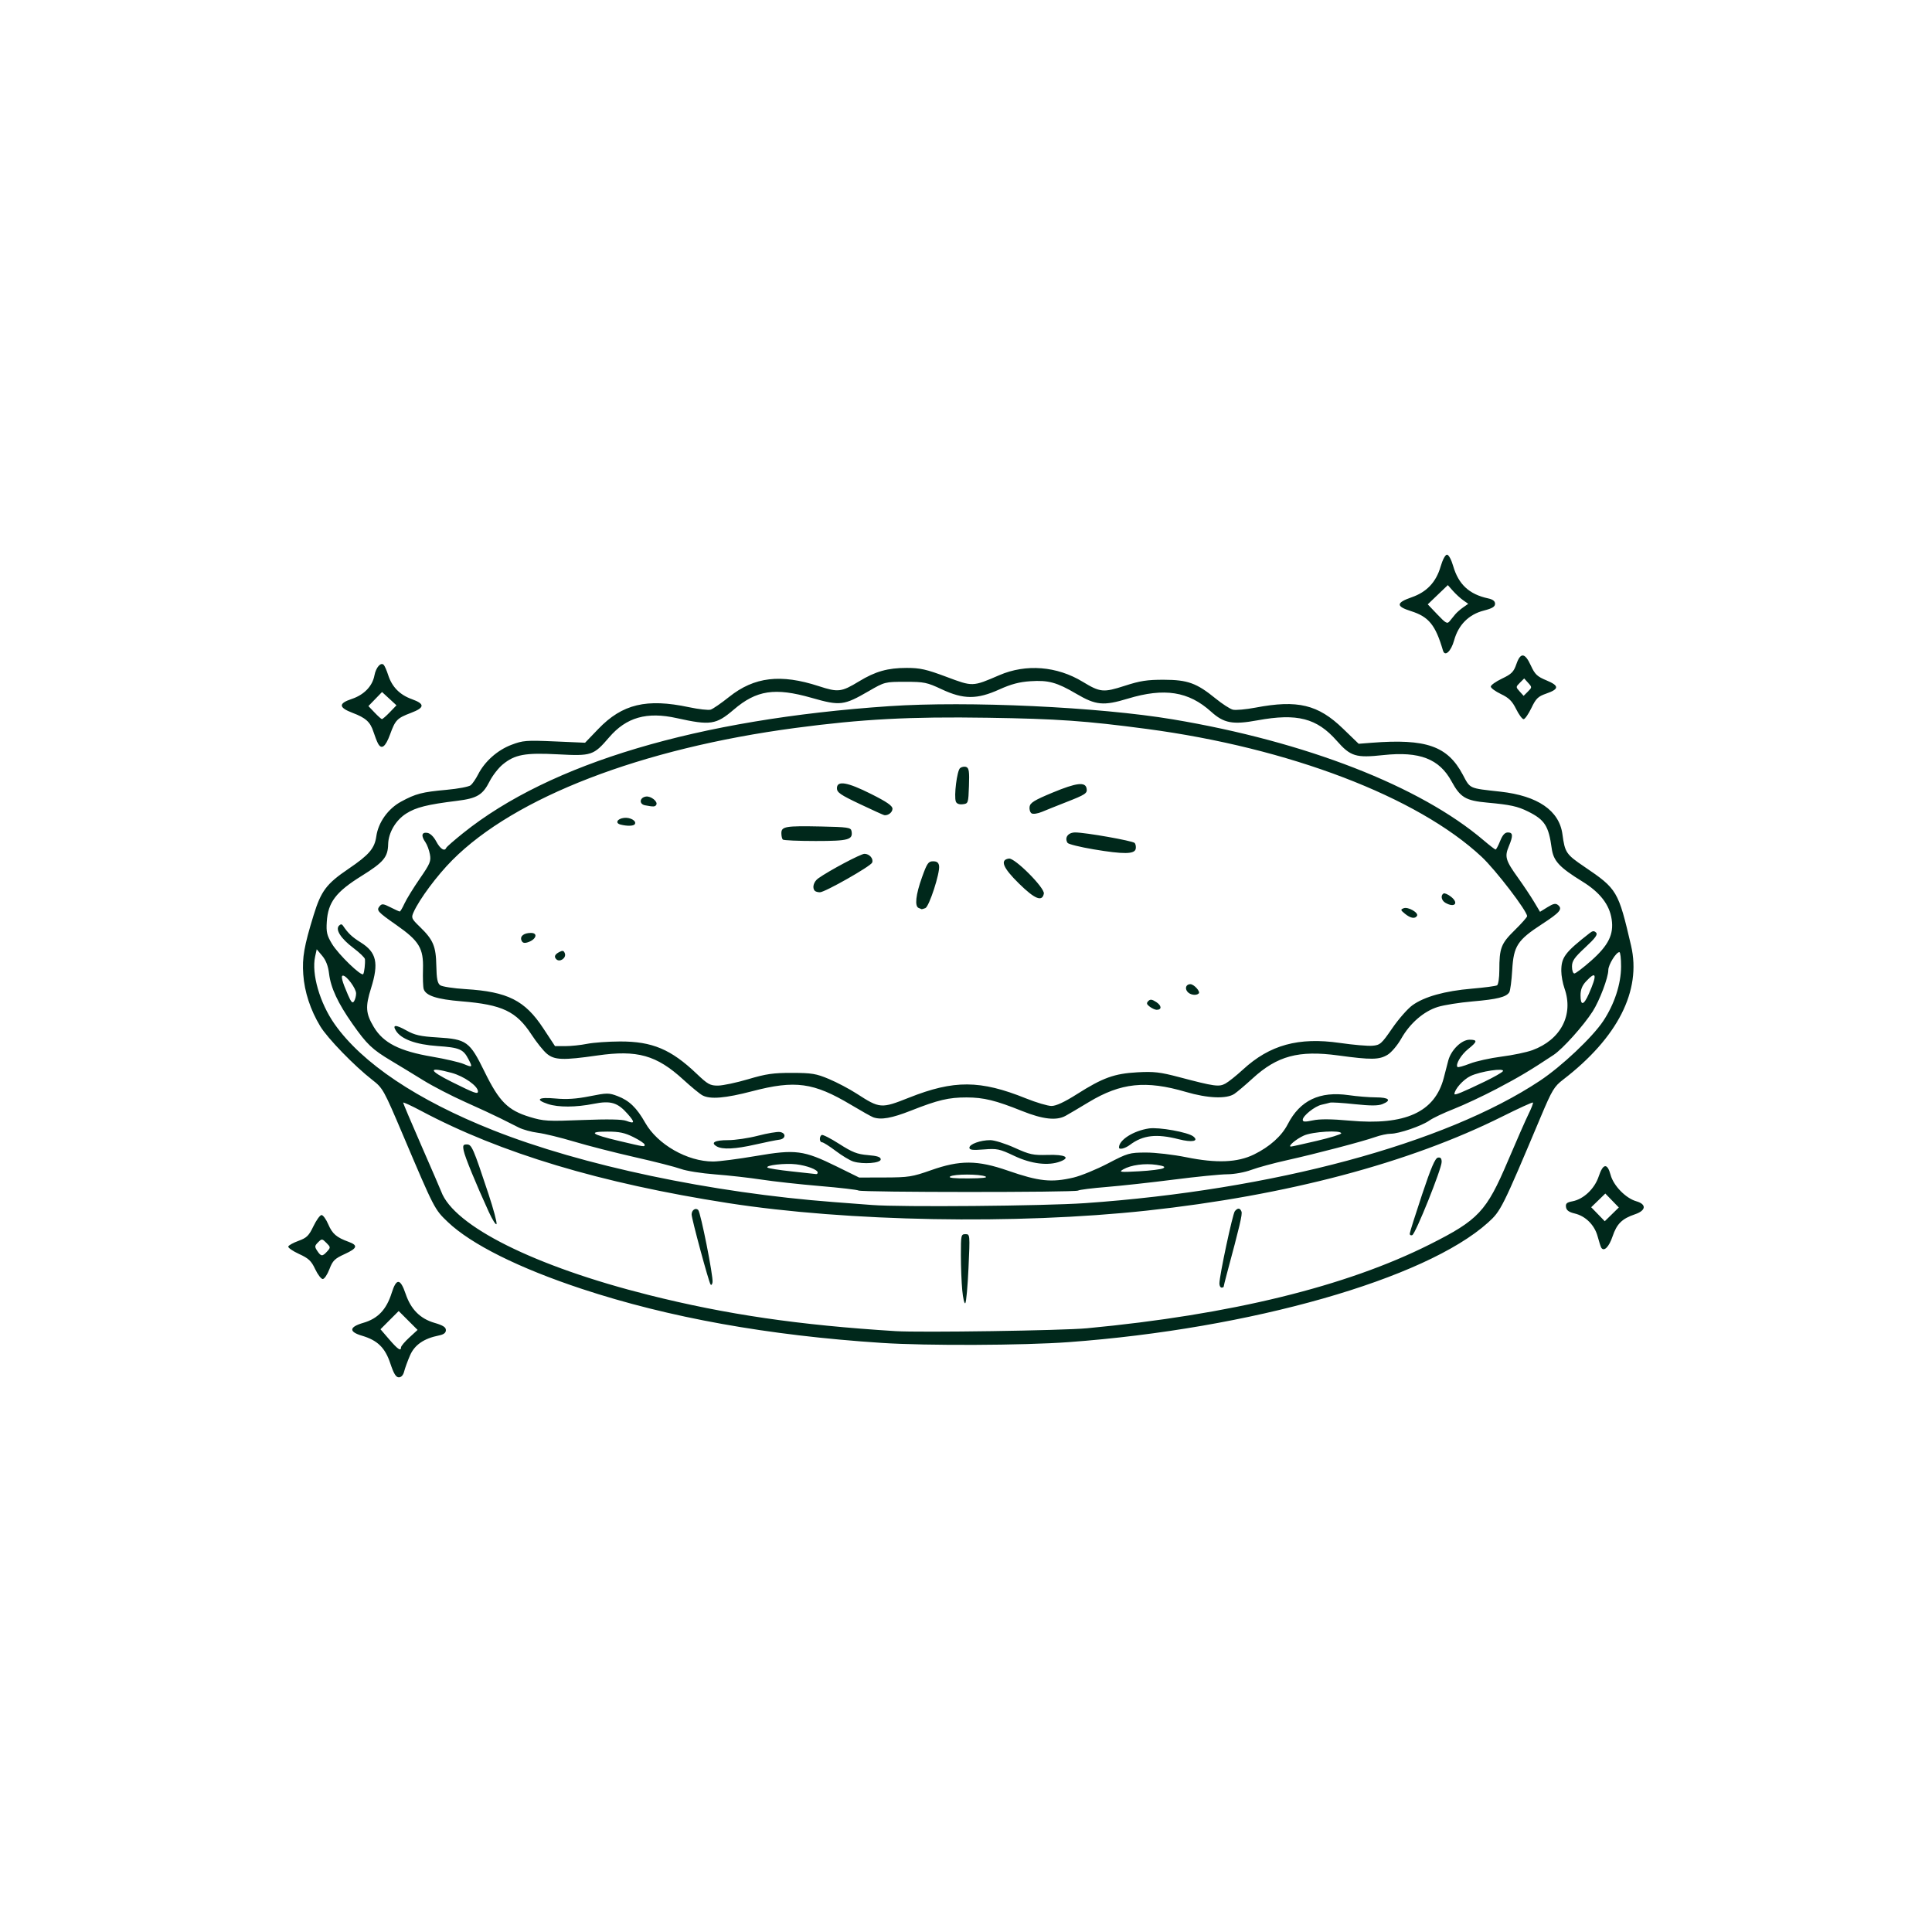 <svg xmlns="http://www.w3.org/2000/svg" xmlns:xlink="http://www.w3.org/1999/xlink" width="1000px" height="1000px" viewBox="0 0 1000 1000">
    <g id="c77e636f-47b2-4636-863c-00dd3fc204a2">
<rect style="stroke: rgb(193,193,193); stroke-width: 0; stroke-dasharray: none; stroke-linecap: butt; stroke-dashoffset: 0; stroke-linejoin: miter; stroke-miterlimit: 4; fill: rgb(255,255,255); fill-opacity: 0; fill-rule: nonzero; opacity: 1;" x="-500" y="-500" rx="0" ry="0" width="1000" height="1000" transform="matrix(1 0 0 1 500 500)"></rect>
</g>
<g id="1a9e3884-cbd2-41d0-8bea-c7807fa29040">
<g style="">
		<g id="1a9e3884-cbd2-41d0-8bea-c7807fa29040-child-0">
<path style="stroke: rgb(193,193,193); stroke-width: 0; stroke-dasharray: none; stroke-linecap: butt; stroke-dashoffset: 0; stroke-linejoin: miter; stroke-miterlimit: 4; fill: rgb(0,40,27); fill-rule: nonzero; opacity: 1;" transform="matrix(1.106 0 0 1.106 500 500) matrix(1 0 0 1 0 0)  translate(-512.406, -514.5)" d="M 242.99 700.48 C 240.55 693.14 237.01 689.68 229.78 687.54 C 223.44 685.68 223.66 683.44 230.38 681.49 C 237.17 679.52 241.18 675.29 243.63 667.50 C 245.84 660.48 247.67 660.61 250.17 667.96 C 252.62 675.20 256.98 679.56 263.68 681.51 C 267.63 682.66 269.00 683.53 269.00 684.90 C 269.00 686.18 268.01 686.95 265.77 687.40 C 258.69 688.81 254.32 691.83 252.19 696.79 C 251.07 699.38 249.85 702.74 249.47 704.25 C 249.04 705.98 248.11 707.00 246.97 707.00 C 245.63 707.00 244.60 705.31 242.99 700.48 Z M 248.00 692.97 C 248.00 692.40 249.74 690.33 251.88 688.37 L 255.75 684.81 L 251.33 680.39 L 246.91 675.97 L 242.65 680.23 L 238.39 684.50 L 242.44 689.20 C 246.49 693.90 248.00 694.92 248.00 692.97 Z M 473.00 690.89 C 419.72 687.40 373.32 679.05 332.65 665.62 C 303.24 655.91 280.86 644.75 269.89 634.30 C 263.69 628.40 263.60 628.23 248.93 593.64 C 239.90 572.36 239.52 571.67 234.58 567.82 C 226.15 561.26 213.65 548.38 210.21 542.71 C 205.60 535.09 202.81 526.59 202.25 518.42 C 201.70 510.55 202.66 505.12 207.09 490.73 C 210.60 479.35 213.08 476.04 223.44 469.01 C 233.06 462.48 235.63 459.48 236.43 453.85 C 237.36 447.29 241.91 440.91 248.01 437.59 C 254.86 433.86 257.88 433.08 269.29 432.05 C 274.68 431.57 279.78 430.60 280.62 429.90 C 281.46 429.20 283.03 426.90 284.11 424.78 C 287.19 418.75 293.14 413.47 299.64 411.00 C 305.06 408.94 306.58 408.82 319.81 409.39 L 334.13 410.01 L 340.34 403.55 C 351.54 391.90 362.94 389.17 382.75 393.38 C 387.29 394.34 391.87 394.86 392.92 394.52 C 393.98 394.19 397.89 391.49 401.61 388.52 C 413.31 379.20 425.66 377.72 443.46 383.52 C 452.60 386.49 454.06 386.32 462.33 381.30 C 470.05 376.61 475.77 375.00 484.70 375.00 C 490.93 375.00 493.84 375.66 503.20 379.16 C 515.63 383.82 515.40 383.83 528.00 378.40 C 540.49 373.01 554.98 374.16 567.03 381.49 C 575.19 386.45 576.70 386.60 586.72 383.36 C 593.89 381.03 597.24 380.52 605.00 380.54 C 616.14 380.57 620.35 382.09 629.21 389.31 C 632.33 391.85 635.97 394.21 637.29 394.54 C 638.60 394.87 643.40 394.43 647.95 393.57 C 667.63 389.84 677.18 392.14 688.83 403.41 L 696.17 410.50 L 702.33 410.02 C 727.76 408.05 737.75 411.55 744.88 424.92 C 748.47 431.66 747.58 431.26 762.50 432.91 C 779.98 434.85 790.04 441.75 791.53 452.83 C 792.68 461.40 793.26 462.26 801.73 468.00 C 817.20 478.49 817.66 479.27 823.66 505.00 C 828.57 526.04 817.42 548.02 791.86 567.67 C 787.67 570.89 786.67 572.56 781.48 584.87 C 763.32 627.98 762.73 629.16 756.66 634.62 C 727.30 661.01 645.58 684.29 560.41 690.53 C 539.16 692.08 494.03 692.27 473.00 690.89 Z M 569.00 684.04 C 636.27 677.70 690.26 664.49 729.48 644.78 C 752.24 633.34 755.96 629.37 765.96 605.85 C 770.01 596.31 774.41 586.32 775.73 583.65 C 777.05 580.98 777.95 578.62 777.72 578.39 C 777.50 578.17 771.06 581.11 763.41 584.93 C 719.76 606.73 662.45 621.90 597.00 628.98 C 535.95 635.58 456.98 634.15 401.00 625.44 C 341.43 616.16 294.61 602.10 257.42 582.31 C 252.79 579.85 249.00 578.11 249.00 578.45 C 249.00 578.79 252.88 587.94 257.62 598.78 C 262.36 609.63 266.49 619.17 266.79 620.00 C 272.71 636.18 310.64 655.10 364.00 668.49 C 400.30 677.60 434.24 682.57 479.50 685.38 C 491.16 686.10 557.66 685.11 569.00 684.04 Z M 568.00 625.49 C 655.93 619.37 736.61 597.67 781.00 568.20 C 791.17 561.45 805.58 547.85 810.64 540.23 C 815.87 532.35 818.95 522.92 818.98 514.75 C 818.99 511.04 818.63 508.00 818.19 508.00 C 816.65 508.00 813.00 513.92 813.00 516.41 C 813.00 519.88 808.93 530.66 805.71 535.71 C 801.46 542.37 791.70 553.26 787.42 556.10 C 776.41 563.40 771.17 566.52 760.69 572.03 C 754.40 575.33 745.40 579.55 740.71 581.39 C 736.01 583.23 730.88 585.66 729.30 586.79 C 725.71 589.34 715.03 593.00 711.16 593.00 C 709.56 593.00 706.28 593.70 703.88 594.56 C 698.05 596.63 676.16 602.37 662.50 605.41 C 656.45 606.75 649.03 608.77 646.00 609.89 C 642.86 611.06 638.00 611.95 634.66 611.97 C 631.46 611.99 620.21 613.11 609.66 614.46 C 599.12 615.81 584.98 617.36 578.24 617.91 C 571.50 618.45 565.47 619.21 564.84 619.60 C 563.40 620.49 463.55 620.46 462.11 619.57 C 461.52 619.21 453.36 618.26 443.97 617.47 C 434.58 616.68 422.30 615.32 416.70 614.46 C 411.09 613.60 401.33 612.50 395.00 612.02 C 388.67 611.54 381.48 610.40 379.00 609.48 C 376.52 608.57 366.85 606.09 357.50 603.98 C 348.15 601.86 335.33 598.58 329.00 596.68 C 322.67 594.79 315.06 592.93 312.09 592.56 C 309.11 592.19 305.06 591.08 303.09 590.09 C 301.11 589.10 297.25 587.16 294.50 585.78 C 291.75 584.40 284.33 580.95 278.00 578.13 C 271.67 575.30 262.90 570.76 258.50 568.04 C 254.10 565.32 247.35 561.21 243.50 558.91 C 234.49 553.53 232.03 551.19 225.30 541.61 C 218.42 531.82 215.10 524.68 214.31 517.97 C 213.90 514.51 212.84 511.78 211.12 509.73 L 208.55 506.67 L 207.80 510.09 C 206.03 518.13 209.98 531.81 216.91 541.67 C 229.77 559.97 255.60 577.28 291.08 591.35 C 332.69 607.86 393.37 620.65 450.50 624.98 C 458.20 625.56 466.30 626.18 468.50 626.35 C 481.80 627.40 548.93 626.81 568.00 625.49 Z M 562.75 613.50 C 566.18 612.69 573.39 609.73 578.77 606.93 C 588.10 602.05 588.89 601.83 596.52 601.80 C 600.95 601.78 609.39 602.76 615.50 604.00 C 629.72 606.88 639.45 606.48 647.17 602.71 C 654.53 599.10 660.12 594.10 662.97 588.57 C 668.73 577.36 677.92 572.99 691.54 574.95 C 695.37 575.51 701.09 575.97 704.25 575.98 C 710.44 576.00 711.73 577.36 707.25 579.15 C 705.25 579.95 701.70 579.95 694.25 579.16 C 688.62 578.55 683.44 578.23 682.75 578.45 C 682.06 578.66 680.30 579.10 678.83 579.42 C 675.66 580.11 670.00 584.63 670.00 586.47 C 670.00 587.48 671.01 587.54 674.73 586.75 C 677.98 586.05 683.35 586.09 691.98 586.87 C 717.95 589.22 731.81 582.92 735.99 566.89 C 736.62 564.48 737.57 560.84 738.09 558.80 C 739.38 553.84 744.31 549.00 748.08 549.00 C 751.89 549.00 751.76 549.89 747.44 553.34 C 744.10 556.00 741.33 560.67 742.44 561.77 C 742.71 562.04 745.31 561.33 748.21 560.19 C 751.12 559.05 757.78 557.58 763.00 556.91 C 768.22 556.25 774.75 554.89 777.50 553.88 C 790.80 548.99 796.85 537.33 792.50 525.00 C 791.67 522.66 791.00 518.98 791.00 516.82 C 791.00 510.42 792.69 508.16 804.29 499.09 C 805.66 498.01 806.36 497.96 807.26 498.86 C 808.16 499.76 806.97 501.39 802.22 505.80 C 797.08 510.57 796.00 512.13 796.00 514.78 C 796.00 516.55 796.50 518.00 797.12 518.00 C 797.73 518.00 801.30 515.28 805.05 511.96 C 813.09 504.83 815.63 499.68 814.57 492.64 C 813.54 485.75 809.12 480.06 800.86 474.96 C 790.04 468.28 787.31 465.32 786.51 459.44 C 785.09 448.96 783.25 446.09 775.50 442.23 C 770.53 439.76 767.19 439.03 756.37 438.04 C 746.25 437.12 743.75 435.63 739.65 428.11 C 733.91 417.54 724.65 413.97 707.76 415.79 C 694.82 417.19 692.39 416.44 685.90 409.08 C 676.59 398.50 667.38 396.13 648.81 399.53 C 637.23 401.66 633.10 400.89 627.12 395.49 C 616.59 385.98 605.25 384.20 588.13 389.38 C 576.74 392.83 573.19 392.49 564.00 387.09 C 554.94 381.76 550.97 380.67 542.61 381.22 C 537.37 381.56 533.53 382.58 528.00 385.08 C 517.57 389.80 511.23 389.78 501.03 385.00 C 494.13 381.76 492.84 381.50 483.99 381.50 C 474.53 381.50 474.34 381.55 466.96 385.82 C 455.19 392.63 453.52 392.83 440.12 389.00 C 422.98 384.10 414.35 385.41 403.71 394.52 C 395.43 401.60 392.81 401.99 377.00 398.49 C 363.04 395.39 353.46 398.11 345.42 407.46 C 338.09 415.99 337.22 416.28 321.42 415.44 C 306.07 414.63 301.26 415.51 295.57 420.20 C 293.57 421.85 290.82 425.40 289.46 428.08 C 286.23 434.46 283.59 436.04 274.24 437.20 C 260.29 438.92 255.01 440.24 250.42 443.16 C 245.54 446.25 242.10 452.10 241.98 457.50 C 241.84 463.56 239.86 465.93 229.51 472.37 C 217.49 479.85 213.84 484.67 213.26 493.83 C 212.95 498.64 213.32 500.20 215.70 504.15 C 218.69 509.11 229.53 519.58 230.32 518.28 C 230.83 517.45 231.30 513.31 231.11 511.28 C 231.05 510.61 228.60 508.25 225.66 506.03 C 219.85 501.65 217.16 497.44 218.99 495.61 C 219.75 494.85 220.30 494.84 220.79 495.56 C 223.29 499.26 225.03 500.90 229.19 503.50 C 236.54 508.10 237.67 513.10 233.99 524.84 C 231.24 533.59 231.46 536.68 235.25 543.03 C 239.71 550.50 247.25 554.33 262.58 556.94 C 268.67 557.98 275.30 559.52 277.33 560.36 C 281.46 562.09 281.56 561.99 279.57 558.13 C 277.13 553.42 275.38 552.67 265.04 551.96 C 254.88 551.25 248.07 548.74 245.63 544.80 C 243.83 541.91 245.49 541.86 250.49 544.65 C 254.43 546.85 257.02 547.44 264.89 547.92 C 278.75 548.76 280.13 549.76 287.10 563.98 C 293.97 578.00 298.01 582.03 308.29 585.16 C 314.75 587.12 316.64 587.23 332.93 586.58 C 344.82 586.12 351.51 586.24 353.43 586.97 C 357.44 588.50 357.59 587.74 354.07 583.73 C 349.36 578.37 346.12 577.41 338.15 579.00 C 329.81 580.66 321.61 580.70 316.75 579.09 C 310.50 577.02 312.23 575.76 320.27 576.51 C 325.51 577.00 329.98 576.71 336.27 575.46 C 344.47 573.83 345.26 573.83 349.41 575.41 C 354.83 577.48 358.32 580.86 362.28 587.86 C 368.03 598.02 382.00 606.00 394.03 606.00 C 396.78 606.00 405.85 604.83 414.18 603.40 C 432.72 600.23 436.40 600.71 451.92 608.34 L 462.40 613.50 L 474.45 613.47 C 485.52 613.43 487.27 613.16 496.00 610.08 C 509.60 605.27 517.75 605.32 532.00 610.27 C 546.55 615.32 552.40 615.94 562.75 613.50 Z M 521.50 613.00 C 518.74 611.81 506.83 611.81 505.00 613.00 C 503.98 613.66 506.70 613.95 513.50 613.91 C 520.01 613.88 522.80 613.56 521.50 613.00 Z M 443.00 611.16 C 443.00 609.82 437.99 607.90 432.89 607.30 C 427.74 606.69 418.42 607.75 419.49 608.83 C 419.86 609.20 424.96 610.01 430.83 610.63 C 436.70 611.25 441.84 611.81 442.25 611.88 C 442.66 611.94 443.00 611.62 443.00 611.16 Z M 604.68 609.16 C 605.86 608.50 605.05 608.08 601.55 607.56 C 596.07 606.74 589.57 607.62 586.00 609.67 C 583.74 610.97 584.44 611.06 593.30 610.58 C 598.68 610.29 603.81 609.65 604.68 609.16 Z M 362.00 598.09 C 362.00 597.59 359.66 596.01 356.80 594.59 C 352.70 592.54 350.13 592.00 344.60 592.00 C 335.33 592.00 336.90 593.26 350.00 596.36 C 362.48 599.30 362.00 599.23 362.00 598.09 Z M 676.63 596.32 C 682.88 594.85 688.00 593.27 688.00 592.82 C 688.00 591.20 674.61 592.00 670.50 593.86 C 666.81 595.54 662.77 599.00 664.50 599.00 C 664.91 599.00 670.37 597.79 676.63 596.32 Z M 755.26 568.54 C 759.52 566.48 763.30 564.32 763.66 563.74 C 764.70 562.05 753.07 563.79 748.48 566.01 C 745.08 567.65 741.00 572.24 741.00 574.42 C 741.00 575.15 744.87 573.55 755.26 568.54 Z M 284.00 573.19 C 284.00 570.67 277.47 566.08 271.65 564.50 C 260.47 561.48 260.58 563.20 271.91 568.83 C 282.50 574.09 284.00 574.63 284.00 573.19 Z M 226.98 527.33 C 227.00 525.05 222.54 519.00 220.84 519.00 C 219.72 519.00 220.38 521.57 223.15 527.98 C 224.67 531.48 225.30 532.14 226.03 530.98 C 226.55 530.17 226.98 528.52 226.98 527.33 Z M 803.86 527.59 C 807.91 518.44 807.46 516.44 802.54 521.74 C 800.76 523.66 800.00 525.60 800.00 528.24 C 800.00 533.24 801.47 532.99 803.86 527.59 Z M 207.83 656.37 C 206.01 652.50 204.76 651.32 200.28 649.27 C 197.32 647.91 195.05 646.34 195.24 645.77 C 195.43 645.20 197.59 644.01 200.04 643.12 C 203.85 641.74 204.87 640.74 207.00 636.30 C 208.38 633.43 210.08 631.07 210.79 631.05 C 211.49 631.02 212.93 632.99 213.97 635.43 C 215.86 639.84 217.83 641.53 223.44 643.57 C 227.99 645.22 227.57 646.59 221.68 649.29 C 216.94 651.46 216.03 652.36 214.49 656.39 C 213.52 658.92 212.12 661.00 211.37 661.00 C 210.62 661.00 209.03 658.91 207.83 656.37 Z M 213.43 648.08 C 215.08 646.25 215.06 646.06 213.08 644.08 C 211.07 642.07 210.94 642.06 209.18 643.82 C 207.55 645.45 207.51 645.88 208.80 647.82 C 210.57 650.49 211.21 650.53 213.43 648.08 Z M 809.69 646.31 C 809.42 645.86 808.67 643.51 808.01 641.07 C 806.58 635.73 802.37 631.52 797.25 630.32 C 794.57 629.68 793.41 628.84 793.20 627.34 C 792.95 625.66 793.56 625.12 796.22 624.62 C 801.42 623.64 806.59 618.74 808.50 612.99 C 810.54 606.85 812.54 606.59 814.07 612.25 C 815.42 617.31 821.15 623.18 826.09 624.60 C 830.98 626.00 830.69 628.93 825.50 630.69 C 819.40 632.76 816.98 635.14 814.98 641.08 C 813.31 646.02 810.95 648.35 809.69 646.31 Z M 814.76 624.25 L 811.60 620.99 L 808.30 624.20 L 804.99 627.40 L 808.17 630.67 L 811.34 633.95 L 814.63 630.73 L 817.92 627.51 L 814.76 624.25 Z M 237.17 410.25 C 236.67 409.29 235.74 406.87 235.09 404.87 C 233.62 400.30 231.49 398.37 225.36 396.05 C 218.75 393.54 218.62 391.62 224.92 389.53 C 230.69 387.61 234.62 383.54 235.56 378.51 C 236.27 374.74 238.58 372.14 239.92 373.59 C 240.38 374.09 241.30 376.20 241.97 378.28 C 243.75 383.86 247.39 387.58 253.04 389.61 C 259.25 391.84 259.15 393.58 252.69 396.03 C 246.15 398.51 245.35 399.33 242.88 406.11 C 240.71 412.07 238.81 413.44 237.17 410.25 Z M 242.74 395.75 L 245.87 392.50 L 242.50 389.39 L 239.12 386.28 L 235.93 389.57 L 232.74 392.86 L 235.62 395.88 C 237.20 397.54 238.75 398.93 239.05 398.95 C 239.36 398.98 241.02 397.54 242.74 395.75 Z M 769.86 394.25 C 768.00 390.51 766.49 389.02 762.75 387.23 C 760.14 385.98 758.00 384.41 758.00 383.73 C 758.01 383.05 760.37 381.38 763.25 380.00 C 767.72 377.87 768.72 376.87 769.97 373.25 C 771.91 367.63 773.97 367.81 776.74 373.86 C 778.65 378.03 779.70 379.02 784.08 380.84 C 790.12 383.35 790.08 384.89 783.92 387.03 C 780.13 388.35 779.14 389.30 777.00 393.77 C 775.62 396.63 773.99 398.98 773.36 398.99 C 772.73 398.99 771.15 396.86 769.86 394.25 Z M 775.50 382.00 L 773.63 379.93 L 771.63 381.93 C 769.67 383.89 769.67 383.97 771.50 386.00 L 773.37 388.07 L 775.37 386.07 C 777.33 384.11 777.33 384.03 775.50 382.00 Z M 735.61 366.82 C 732.13 354.93 728.97 351.04 720.65 348.42 C 713.52 346.17 713.62 344.49 721.00 341.93 C 728.03 339.49 732.41 334.84 734.52 327.57 C 735.46 324.34 736.71 322.00 737.50 322.00 C 738.28 322.00 739.52 324.27 740.41 327.34 C 742.91 335.93 747.90 340.55 756.75 342.46 C 758.98 342.94 760.00 343.74 760.00 344.99 C 760.00 346.36 758.68 347.15 754.75 348.16 C 747.73 349.95 742.86 354.82 740.85 362.07 C 739.39 367.32 736.51 369.93 735.61 366.82 Z M 741.37 349.91 C 742.11 349.03 743.77 347.57 745.08 346.66 L 747.45 345.00 L 745.11 343.36 C 743.82 342.46 741.67 340.49 740.33 338.99 L 737.89 336.25 L 733.20 340.75 L 728.50 345.25 L 733.00 349.98 C 736.98 354.17 737.65 354.53 738.77 353.10 C 739.47 352.22 740.64 350.78 741.37 349.91 Z M 510.66 666.30 C 510.30 662.56 510.01 655.11 510.01 649.75 C 510.00 640.45 510.10 640.00 512.14 640.00 C 514.28 640.00 514.28 640.09 513.58 655.75 C 513.19 664.41 512.51 671.86 512.08 672.30 C 511.65 672.74 511.01 670.04 510.66 666.30 Z M 631.00 663.06 C 631.00 659.47 637.18 630.51 638.22 629.25 C 639.57 627.61 640.66 627.67 641.33 629.43 C 641.81 630.68 640.60 635.83 634.42 658.80 C 633.64 661.71 633.00 664.30 633.00 664.55 C 633.00 664.80 632.55 665.00 632.00 665.00 C 631.45 665.00 631.00 664.13 631.00 663.06 Z M 392.84 663.50 C 391.92 662.08 384.00 632.79 384.00 630.78 C 384.00 628.73 385.86 627.46 387.08 628.68 C 388.24 629.84 394.18 659.76 393.79 662.47 C 393.63 663.58 393.20 664.05 392.84 663.50 Z M 720.08 639.72 C 720.13 639.05 722.71 630.85 725.83 621.50 C 730.04 608.89 731.95 604.42 733.25 604.18 C 734.51 603.95 735.00 604.51 735.01 606.18 C 735.03 609.38 722.80 639.84 721.25 640.45 C 720.56 640.72 720.04 640.39 720.08 639.72 Z M 289.04 629.50 C 282.94 616.13 277.94 603.95 277.35 600.99 C 276.84 598.45 277.06 598.00 278.80 598.00 C 281.09 598.00 281.76 599.54 288.95 621.25 C 291.27 628.26 292.96 634.56 292.70 635.25 C 292.45 635.94 290.80 633.35 289.04 629.50 Z M 459.68 606.00 C 458.13 605.53 454.44 603.31 451.47 601.07 C 448.51 598.83 445.62 597.00 445.04 597.00 C 443.79 597.00 443.65 594.34 444.86 593.58 C 445.34 593.29 449.05 595.18 453.11 597.78 C 459.24 601.70 461.50 602.58 466.49 603.00 C 470.94 603.37 472.50 603.89 472.50 605.00 C 472.50 606.77 464.26 607.42 459.68 606.00 Z M 535.00 603.37 C 528.08 600.09 526.97 599.86 520.75 600.35 C 515.50 600.77 514.00 600.58 514.00 599.54 C 514.00 597.87 519.16 596.00 523.77 596.00 C 525.68 596.00 530.80 597.60 535.14 599.56 C 542.25 602.78 543.80 603.11 550.72 602.91 C 558.81 602.67 561.50 604.10 556.52 605.99 C 550.94 608.11 542.95 607.14 535.00 603.37 Z M 395.73 598.91 C 392.72 597.16 394.85 596.00 401.09 596.00 C 404.37 596.00 410.64 595.07 415.03 593.93 C 419.42 592.79 424.02 592.01 425.26 592.18 C 428.33 592.62 428.13 595.43 425.00 595.79 C 423.62 595.95 418.62 596.96 413.88 598.04 C 404.37 600.20 398.44 600.48 395.73 598.91 Z M 584.00 599.43 C 584.00 595.90 590.75 591.61 598.02 590.52 C 602.69 589.83 616.33 592.29 618.79 594.27 C 621.57 596.51 618.19 597.16 612.03 595.59 C 601.55 592.90 595.22 593.63 589.12 598.21 C 586.82 599.93 584.00 600.61 584.00 599.43 Z M 469.00 585.31 C 468.17 585.02 463.45 582.37 458.50 579.41 C 441.06 569.02 432.48 567.84 412.36 573.10 C 399.75 576.39 392.70 576.98 389.07 575.04 C 387.84 574.38 383.80 571.06 380.10 567.67 C 367.58 556.21 358.58 553.68 339.86 556.38 C 323.79 558.69 319.81 558.55 316.21 555.52 C 314.59 554.16 311.38 550.15 309.08 546.62 C 301.97 535.71 295.41 532.59 276.31 531.03 C 264.77 530.09 259.56 528.39 258.60 525.26 C 258.30 524.29 258.16 520.12 258.28 516.00 C 258.57 506.23 256.51 502.80 245.89 495.36 C 236.94 489.09 236.38 488.46 238.01 486.49 C 239.03 485.26 239.74 485.34 243.06 487.03 C 245.18 488.11 247.14 489.00 247.41 489.00 C 247.68 489.00 248.68 487.31 249.62 485.25 C 250.57 483.19 253.78 477.97 256.76 473.65 C 261.63 466.60 262.12 465.43 261.51 462.20 C 261.14 460.22 260.20 457.69 259.42 456.58 C 257.31 453.57 257.64 451.81 260.25 452.18 C 261.65 452.38 263.26 453.92 264.50 456.25 C 266.38 459.76 268.41 461.04 269.17 459.19 C 269.35 458.74 272.88 455.66 277.00 452.35 C 317.87 419.55 386.85 399.00 476.50 392.90 C 513.17 390.41 574.64 393.27 609.28 399.09 C 671.44 409.52 724.83 430.30 754.61 455.65 C 757.42 458.04 759.96 460.00 760.25 460.00 C 760.54 460.00 761.50 458.20 762.38 456.00 C 763.51 453.19 764.58 452.00 765.99 452.00 C 768.41 452.00 768.51 453.53 766.43 458.52 C 764.41 463.35 764.91 465.08 770.72 473.17 C 773.35 476.85 776.75 481.94 778.27 484.50 L 781.04 489.14 L 784.55 486.97 C 787.30 485.27 788.36 485.06 789.47 485.97 C 791.72 487.84 790.40 489.41 781.98 494.89 C 770.45 502.40 768.68 505.13 768.03 516.39 C 767.74 521.40 767.12 526.09 766.65 526.81 C 765.22 529.03 761.01 530.08 749.53 531.07 C 743.46 531.59 736.13 532.75 733.23 533.65 C 726.61 535.70 720.14 541.32 716.07 548.53 C 714.35 551.57 711.50 554.95 709.72 556.03 C 705.80 558.42 702.10 558.48 686.59 556.36 C 668.11 553.85 658.06 556.55 646.48 567.16 C 643.19 570.17 639.39 573.39 638.03 574.32 C 634.38 576.80 625.56 576.45 615.27 573.42 C 596.57 567.93 584.88 569.16 569.87 578.20 C 565.27 580.98 560.38 583.87 559.00 584.62 C 554.71 586.97 548.40 586.26 538.62 582.35 C 526.20 577.37 520.69 576.03 512.69 576.01 C 504.33 576.00 499.31 577.18 486.73 582.15 C 477.65 585.73 472.68 586.61 469.00 585.31 Z M 485.73 576.12 C 506.77 567.77 519.10 567.85 540.42 576.44 C 545.28 578.40 550.68 580.00 552.43 580.00 C 554.57 580.00 558.46 578.19 564.30 574.49 C 576.45 566.78 581.76 564.86 592.59 564.25 C 600.35 563.82 603.20 564.15 612.09 566.49 C 628.77 570.89 630.80 571.17 633.83 569.51 C 635.30 568.70 638.97 565.77 642.00 562.98 C 654.58 551.41 668.05 547.71 687.41 550.51 C 693.61 551.41 700.44 552.00 702.59 551.82 C 706.21 551.52 706.86 550.95 711.86 543.67 C 714.81 539.37 719.06 534.52 721.30 532.89 C 726.88 528.86 736.46 526.18 749.19 525.10 C 755.07 524.60 760.36 523.89 760.94 523.54 C 761.52 523.18 762.00 520.04 762.00 516.57 C 762.00 506.08 762.78 504.04 769.17 497.77 C 772.37 494.63 775.00 491.66 775.00 491.19 C 775.00 488.76 760.24 469.49 753.73 463.41 C 723.65 435.32 663.63 412.40 597.00 403.55 C 568.42 399.76 555.14 398.82 522.50 398.32 C 486.18 397.75 463.77 398.94 432.50 403.10 C 360.48 412.69 301.32 435.49 272.00 464.96 C 264.87 472.12 256.62 483.21 253.89 489.30 C 252.70 491.96 252.86 492.33 256.88 496.23 C 263.08 502.25 264.35 505.26 264.52 514.39 C 264.64 520.44 265.06 522.57 266.32 523.49 C 267.22 524.15 272.58 524.98 278.23 525.32 C 297.89 526.53 305.98 530.60 314.54 543.61 L 320.07 552.00 L 324.90 552.00 C 327.55 552.00 332.15 551.52 335.11 550.92 C 338.08 550.33 345.00 549.84 350.50 549.82 C 365.57 549.78 374.36 553.49 386.35 564.92 C 391.56 569.88 392.66 570.50 396.35 570.47 C 398.63 570.45 405.00 569.10 410.50 567.47 C 418.85 564.99 422.23 564.50 431.00 564.52 C 440.25 564.54 442.30 564.88 448.27 567.39 C 452.00 568.95 457.83 572.03 461.22 574.22 C 472.10 581.25 472.69 581.30 485.73 576.12 Z M 598.44 533.57 C 596.93 532.45 596.77 531.87 597.70 530.92 C 598.64 529.97 599.45 530.07 601.48 531.40 C 604.02 533.06 604.10 535.00 601.63 535.00 C 600.94 535.00 599.51 534.36 598.44 533.57 Z M 616.04 526.54 C 614.69 524.92 615.43 523.00 617.40 523.00 C 619.07 523.00 622.21 526.46 621.34 527.33 C 620.18 528.49 617.29 528.06 616.04 526.54 Z M 320.67 511.33 C 319.51 510.17 319.94 509.10 322.01 507.99 C 323.62 507.13 324.16 507.25 324.66 508.56 C 325.50 510.73 322.29 512.96 320.67 511.33 Z M 304.35 502.47 C 303.60 500.52 305.50 499.04 308.75 499.02 C 312.32 498.99 311.23 502.19 307.25 503.43 C 305.62 503.94 304.81 503.67 304.35 502.47 Z M 717.86 490.07 C 715.72 488.33 715.67 488.08 717.26 487.46 C 719.29 486.67 724.37 489.60 723.47 491.04 C 722.55 492.54 720.44 492.17 717.86 490.07 Z M 490.25 487.34 C 488.30 486.55 488.88 481.18 491.81 473.00 C 494.18 466.38 494.79 465.50 497.00 465.50 C 498.80 465.50 499.59 466.10 499.81 467.66 C 500.28 470.98 495.16 486.72 493.39 487.41 C 492.53 487.73 491.76 487.96 491.67 487.92 C 491.58 487.88 490.94 487.62 490.25 487.34 Z M 736.75 484.92 C 734.89 483.84 734.42 481.48 735.88 480.57 C 736.37 480.27 737.95 480.96 739.39 482.09 C 743.22 485.10 741.05 487.42 736.75 484.92 Z M 537.19 475.91 C 529.64 468.50 528.17 464.83 532.50 464.22 C 535.25 463.83 549.34 477.98 548.84 480.62 C 548.08 484.61 544.62 483.21 537.19 475.91 Z M 441.67 479.33 C 440.29 477.95 441.08 475.04 443.25 473.49 C 448.33 469.87 463.15 462.00 464.89 462.00 C 467.22 462.00 469.22 464.29 468.48 466.12 C 467.79 467.84 446.36 480.00 444.03 480.00 C 443.10 480.00 442.03 479.70 441.67 479.33 Z M 572.05 459.89 C 565.75 458.83 560.29 457.47 559.92 456.87 C 558.40 454.41 560.18 452.00 563.52 452.00 C 568.30 452.00 590.29 455.89 591.31 456.91 C 591.79 457.39 592.03 458.62 591.84 459.64 C 591.35 462.21 586.25 462.28 572.05 459.89 Z M 426.67 455.33 C 426.30 454.97 426.00 453.63 426.00 452.35 C 426.00 449.20 427.91 448.87 444.49 449.21 C 457.03 449.47 458.51 449.69 458.82 451.30 C 459.61 455.42 457.54 456.00 442.04 456.00 C 433.95 456.00 427.03 455.70 426.67 455.33 Z M 350.69 448.30 C 348.07 447.62 349.19 445.55 352.39 445.18 C 355.28 444.84 358.35 446.62 357.43 448.11 C 356.86 449.03 353.84 449.11 350.69 448.30 Z M 462.75 438.72 C 453.64 434.41 452.00 433.28 452.00 431.32 C 452.00 427.58 456.81 428.38 468.02 434.01 C 475.36 437.69 478.00 439.52 478.00 440.90 C 478.00 442.58 475.99 444.16 474.17 443.91 C 473.80 443.86 468.66 441.53 462.75 438.72 Z M 543.11 443.07 C 542.40 442.63 541.98 441.24 542.16 439.98 C 542.44 438.09 544.40 436.89 553.00 433.32 C 564.07 428.73 568.24 428.22 568.84 431.38 C 569.28 433.68 568.46 434.23 559.00 437.93 C 554.88 439.54 549.90 441.54 547.95 442.36 C 545.98 443.19 543.82 443.51 543.11 443.07 Z M 362.19 439.29 C 359.29 438.73 359.63 435.63 362.64 435.20 C 364.95 434.86 368.36 437.61 367.45 439.08 C 366.87 440.02 366.19 440.05 362.19 439.29 Z M 507.66 437.57 C 506.69 435.03 508.19 423.09 509.63 421.89 C 510.37 421.28 511.67 421.04 512.53 421.37 C 513.79 421.86 514.03 423.50 513.79 430.23 C 513.51 438.32 513.44 438.51 510.88 438.80 C 509.22 439.00 508.04 438.54 507.66 437.57 Z" stroke-linecap="round"></path>
</g>
</g>
</g>

  </svg>